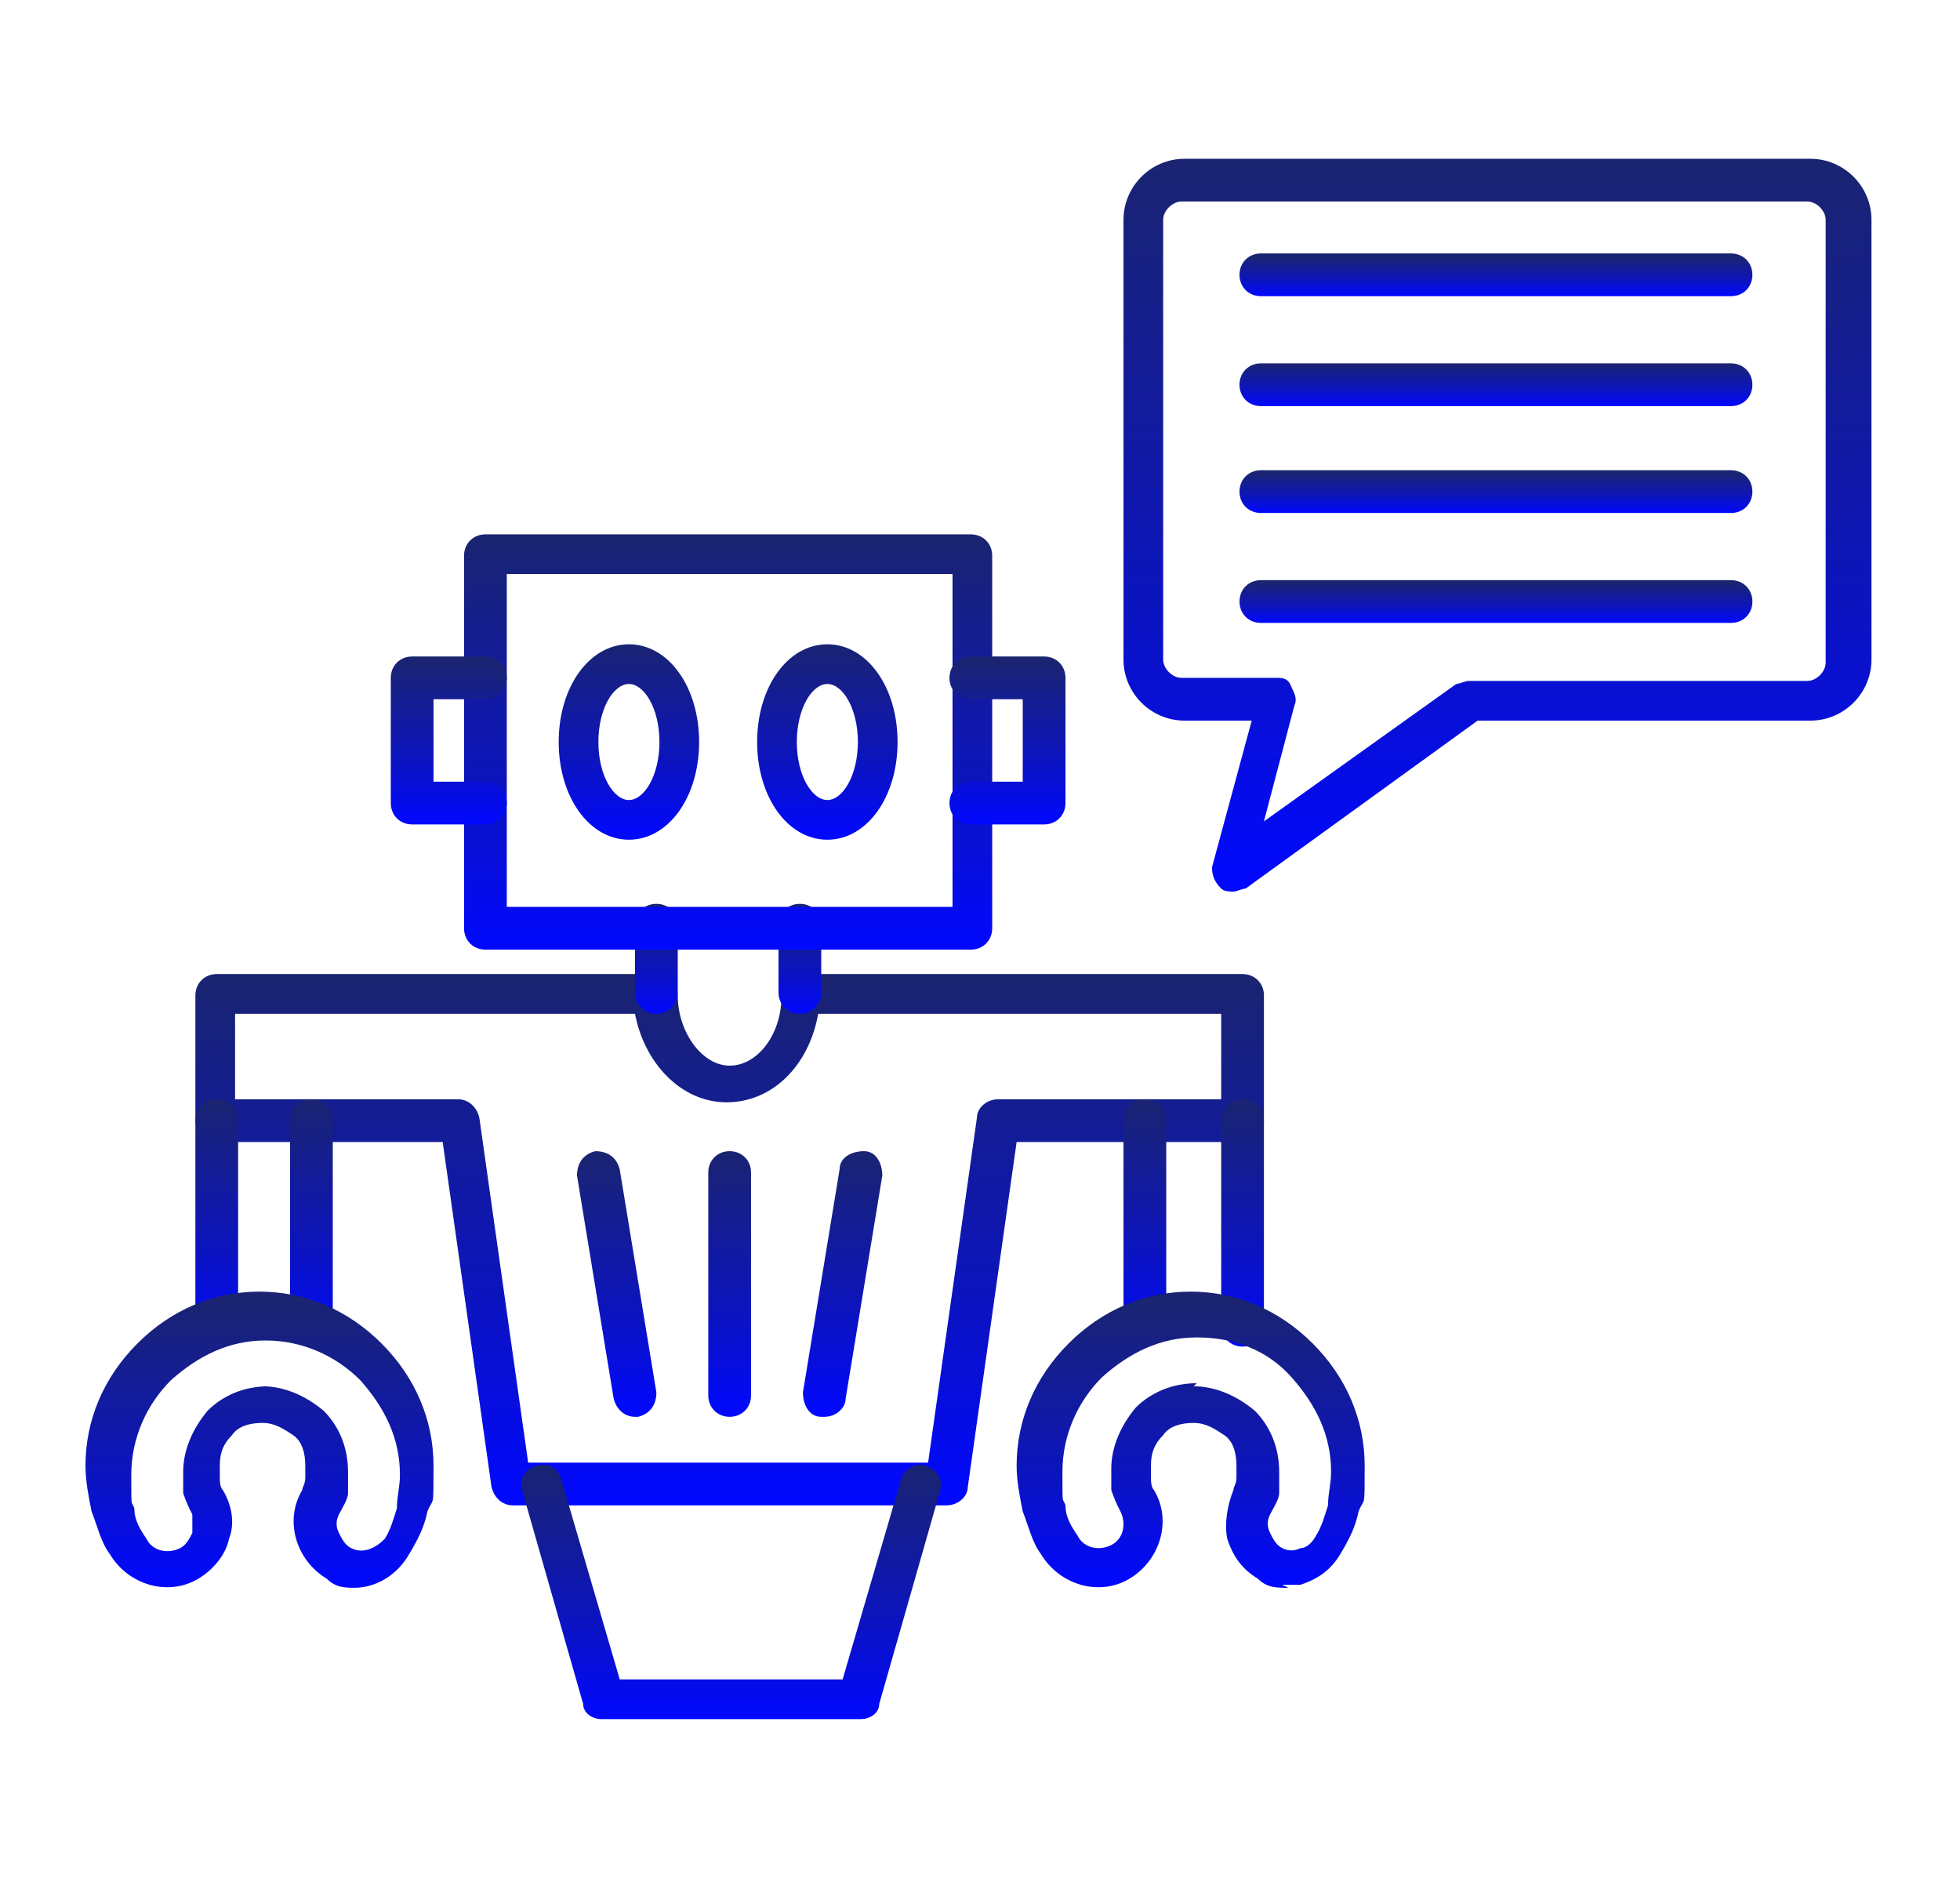 <?xml version="1.0" encoding="UTF-8"?>
<svg id="Layer_2" xmlns="http://www.w3.org/2000/svg" xmlns:xlink="http://www.w3.org/1999/xlink" version="1.1" viewBox="0 0 64.2 61.5">
  <!-- Generator: Adobe Illustrator 29.0.1, SVG Export Plug-In . SVG Version: 2.1.0 Build 192)  -->
  <defs>
    <style>
      .st0 {
        fill: url(#linear-gradient20);
      }

      .st0, .st1, .st2, .st3, .st4, .st5, .st6, .st7, .st8, .st9, .st10, .st11, .st12, .st13, .st14, .st15, .st16, .st17, .st18, .st19, .st20 {
        fill-rule: evenodd;
      }

      .st1 {
        fill: url(#linear-gradient19);
      }

      .st2 {
        fill: url(#linear-gradient14);
      }

      .st3 {
        fill: url(#linear-gradient15);
      }

      .st4 {
        fill: url(#linear-gradient11);
      }

      .st5 {
        fill: url(#linear-gradient16);
      }

      .st6 {
        fill: url(#linear-gradient17);
      }

      .st7 {
        fill: url(#linear-gradient10);
      }

      .st8 {
        fill: url(#linear-gradient12);
      }

      .st9 {
        fill: url(#linear-gradient13);
      }

      .st10 {
        fill: url(#linear-gradient18);
      }

      .st11 {
        fill: url(#linear-gradient);
      }

      .st12 {
        fill: url(#linear-gradient1);
      }

      .st13 {
        fill: url(#linear-gradient2);
      }

      .st14 {
        fill: url(#linear-gradient8);
      }

      .st15 {
        fill: url(#linear-gradient7);
      }

      .st16 {
        fill: url(#linear-gradient4);
      }

      .st17 {
        fill: url(#linear-gradient5);
      }

      .st18 {
        fill: url(#linear-gradient3);
      }

      .st19 {
        fill: url(#linear-gradient6);
      }

      .st20 {
        fill: url(#linear-gradient9);
      }
    </style>
    <linearGradient id="linear-gradient" x1="23.9" y1="49.3" x2="23.9" y2="31.9" gradientUnits="userSpaceOnUse">
      <stop offset="0" stop-color="#0108ff"/>
      <stop offset=".4" stop-color="#0c14be"/>
      <stop offset="1" stop-color="#1a2470"/>
    </linearGradient>
    <linearGradient id="linear-gradient1" x1="21.5" y1="33.2" x2="21.5" y2="29.7" xlink:href="#linear-gradient"/>
    <linearGradient id="linear-gradient2" x1="26.2" y1="33.2" x2="26.2" y2="29.7" xlink:href="#linear-gradient"/>
    <linearGradient id="linear-gradient3" x1="23.9" y1="31.1" x2="23.9" y2="17.5" xlink:href="#linear-gradient"/>
    <linearGradient id="linear-gradient4" x1="39.1" y1="44.1" x2="39.1" y2="36" xlink:href="#linear-gradient"/>
    <linearGradient id="linear-gradient5" x1="39.1" y1="52" x2="39.1" y2="42.5" xlink:href="#linear-gradient"/>
    <linearGradient id="linear-gradient6" x1="20.2" y1="46.4" x2="20.2" y2="37.7" xlink:href="#linear-gradient"/>
    <linearGradient id="linear-gradient7" x1="27.6" y1="46.4" x2="27.6" y2="37.7" xlink:href="#linear-gradient"/>
    <linearGradient id="linear-gradient8" x1="23.9" y1="46.4" x2="23.9" y2="37.7" xlink:href="#linear-gradient"/>
    <linearGradient id="linear-gradient9" x1="14.7" y1="27" x2="14.7" y2="21.6" xlink:href="#linear-gradient"/>
    <linearGradient id="linear-gradient10" x1="33" y1="27" x2="33" y2="21.6" xlink:href="#linear-gradient"/>
    <linearGradient id="linear-gradient11" x1="8.6" y1="44.1" x2="8.6" y2="36" xlink:href="#linear-gradient"/>
    <linearGradient id="linear-gradient12" x1="8.6" y1="52" x2="8.6" y2="42.5" xlink:href="#linear-gradient"/>
    <linearGradient id="linear-gradient13" x1="20.6" y1="27.5" x2="20.6" y2="21" xlink:href="#linear-gradient"/>
    <linearGradient id="linear-gradient14" x1="27.1" y1="27.5" x2="27.1" y2="21" xlink:href="#linear-gradient"/>
    <linearGradient id="linear-gradient15" x1="23.9" y1="56.3" x2="23.9" y2="47.9" xlink:href="#linear-gradient"/>
    <linearGradient id="linear-gradient16" x1="49" y1="29.2" x2="49" y2="5.2" xlink:href="#linear-gradient"/>
    <linearGradient id="linear-gradient17" x1="49" y1="9.7" x2="49" y2="8.4" xlink:href="#linear-gradient"/>
    <linearGradient id="linear-gradient18" x1="49" y1="13.3" x2="49" y2="11.9" xlink:href="#linear-gradient"/>
    <linearGradient id="linear-gradient19" x1="49" y1="16.8" x2="49" y2="15.5" xlink:href="#linear-gradient"/>
    <linearGradient id="linear-gradient20" x1="49" y1="20.4" x2="49" y2="19.1" xlink:href="#linear-gradient"/>
  </defs>
  <path class="st11" d="M17.3,47.9h13.1l1.6-11.3c0-.3.3-.6.7-.6h7.3v-2.8h-13.2c-.3,1.7-1.5,2.9-3,2.9s-2.7-1.3-3-2.9H7.7v2.8h7.3c.3,0,.6.2.7.6l1.6,11.3h0ZM31,49.3h-14.2c-.3,0-.6-.2-.7-.6l-1.6-11.3h-7.4c-.4,0-.7-.3-.7-.7v-4.1c0-.4.3-.7.7-.7h14.4c.4,0,.7.3.7.7,0,1.2.8,2.3,1.7,2.3s1.7-1,1.7-2.3c0-.4.3-.7.7-.7h14.4c.4,0,.7.3.7.7v4.1c0,.4-.3.7-.7.7h-7.4l-1.6,11.3c0,.3-.3.6-.7.6h0Z"/>
  <path class="st12" d="M21.5,33.2c-.4,0-.7-.3-.7-.7v-2.2c0-.4.3-.7.7-.7s.7.3.7.7v2.2c0,.4-.3.7-.7.7Z"/>
  <path class="st13" d="M26.2,33.2c-.4,0-.7-.3-.7-.7v-2.2c0-.4.3-.7.7-.7s.7.3.7.7v2.2c0,.4-.3.7-.7.7Z"/>
  <path class="st18" d="M16.6,29.7h14.6v-10.9h-14.6v10.9ZM31.8,31.1h-15.9c-.4,0-.7-.3-.7-.7v-12.2c0-.4.3-.7.7-.7h15.9c.4,0,.7.3.7.7v12.2c0,.4-.3.7-.7.7Z"/>
  <path class="st16" d="M37.5,44.1c-.4,0-.7-.3-.7-.7v-6.7c0-.4.3-.7.7-.7s.7.3.7.7v6.7c0,.4-.3.7-.7.7ZM40.7,44.1c-.4,0-.7-.3-.7-.7v-6.7c0-.4.3-.7.7-.7s.7.3.7.7v6.7c0,.4-.3.7-.7.7Z"/>
  <path class="st17" d="M39.1,45.4c.7,0,1.4.3,2,.8.5.5.8,1.2.8,2s0,.5,0,.7c0,.2-.2.5-.3.7-.1.2-.1.4,0,.6s.2.4.4.5c.2.1.4.1.6,0,.2,0,.4-.2.5-.4.2-.3.3-.7.4-1,0-.4.1-.7.1-1.1,0-1.2-.5-2.2-1.3-3.1s-1.9-1.3-3.1-1.3-2.2.5-3.1,1.3c-.8.8-1.3,1.9-1.3,3.1s0,.8.1,1.1c0,.4.2.7.4,1,.2.4.7.5,1.1.3.4-.2.5-.7.3-1.1-.1-.2-.2-.4-.3-.7,0-.2,0-.5,0-.7,0-.7.3-1.4.8-2,.5-.5,1.2-.8,2-.8h0ZM42.2,52c-.4,0-.7,0-1-.3-.5-.3-.8-.7-1-1.3-.1-.5,0-1.1.2-1.6,0-.1.1-.2.1-.4,0-.1,0-.2,0-.4,0-.4-.1-.8-.4-1s-.6-.4-1-.4-.8.1-1,.4c-.3.3-.4.6-.4,1s0,.3,0,.4c0,.1,0,.3.1.4.6,1,.2,2.3-.8,2.9s-2.3.2-2.9-.8c-.3-.4-.4-.9-.6-1.4-.1-.5-.2-1-.2-1.5,0-1.5.6-2.9,1.7-4,1.1-1.1,2.5-1.7,4-1.7s2.9.6,4,1.7c1.1,1.1,1.7,2.5,1.7,4s0,1-.2,1.5c-.1.5-.3.9-.6,1.4-.3.5-.7.8-1.3,1-.2,0-.4,0-.6,0h0Z"/>
  <path class="st19" d="M20.8,46.4c-.3,0-.6-.2-.7-.6l-1.2-7.3c0-.4.2-.7.6-.8.4,0,.7.2.8.6l1.2,7.3c0,.4-.2.7-.6.8,0,0,0,0-.1,0h0Z"/>
  <path class="st15" d="M27,46.4s0,0-.1,0c-.4,0-.6-.4-.6-.8l1.2-7.3c0-.4.4-.6.8-.6.4,0,.6.4.6.8l-1.2,7.3c0,.3-.3.6-.7.6h0Z"/>
  <path class="st14" d="M23.9,46.4c-.4,0-.7-.3-.7-.7v-7.3c0-.4.3-.7.7-.7s.7.3.7.7v7.3c0,.4-.3.7-.7.7Z"/>
  <path class="st20" d="M15.9,27h-2.4c-.4,0-.7-.3-.7-.7v-4.1c0-.4.3-.7.7-.7h2.4c.4,0,.7.3.7.7s-.3.7-.7.7h-1.7v2.7h1.7c.4,0,.7.3.7.7s-.3.7-.7.7h0Z"/>
  <path class="st7" d="M34.2,27h-2.4c-.4,0-.7-.3-.7-.7s.3-.7.7-.7h1.7v-2.7h-1.7c-.4,0-.7-.3-.7-.7s.3-.7.7-.7h2.4c.4,0,.7.3.7.7v4.1c0,.4-.3.7-.7.7h0Z"/>
  <path class="st4" d="M7.1,44.1c-.4,0-.7-.3-.7-.7v-6.7c0-.4.3-.7.7-.7s.7.3.7.7v6.7c0,.4-.3.7-.7.7ZM10.2,44.1c-.4,0-.7-.3-.7-.7v-6.7c0-.4.3-.7.7-.7s.7.3.7.7v6.7c0,.4-.3.7-.7.7Z"/>
  <path class="st8" d="M8.6,45.4c.7,0,1.4.3,2,.8.5.5.8,1.2.8,2s0,.5,0,.7c0,.2-.2.5-.3.7-.1.2-.1.4,0,.6s.2.4.4.5c.4.2.8,0,1.1-.3.2-.3.3-.7.4-1,0-.4.1-.7.1-1.1,0-1.2-.5-2.2-1.3-3.1-.8-.8-1.9-1.3-3.1-1.3s-2.2.5-3.1,1.3c-.8.8-1.3,1.9-1.3,3.1s0,.8.1,1.1c0,.4.2.7.4,1,.2.4.7.5,1.1.3.2-.1.3-.3.4-.5,0-.2,0-.4,0-.6-.1-.2-.2-.4-.3-.7,0-.2,0-.5,0-.7,0-.7.3-1.4.8-2,.5-.5,1.2-.8,2-.8h0ZM11.7,52c-.4,0-.7,0-1-.3-1-.6-1.4-1.9-.8-2.9,0-.1.1-.2.1-.4,0-.1,0-.2,0-.4,0-.4-.1-.8-.4-1s-.6-.4-1-.4-.8.1-1,.4c-.3.3-.4.6-.4,1s0,.3,0,.4c0,.1,0,.3.1.4.3.5.4,1.1.2,1.6-.1.5-.5,1-1,1.3-1,.6-2.3.2-2.9-.8-.3-.4-.4-.9-.6-1.4-.1-.5-.2-1-.2-1.5,0-1.5.6-2.9,1.7-4,1.1-1.1,2.5-1.7,4-1.7s2.9.6,4,1.7c1.1,1.1,1.7,2.5,1.7,4s0,1-.2,1.5c-.1.5-.3.9-.6,1.4-.4.7-1.1,1.1-1.8,1.1h0Z"/>
  <path class="st9" d="M20.6,22.4c-.5,0-1,.8-1,1.9s.5,1.9,1,1.9,1-.8,1-1.9-.5-1.9-1-1.9ZM20.6,27.5c-1.3,0-2.3-1.4-2.3-3.2s1-3.2,2.3-3.2,2.3,1.4,2.3,3.2-1,3.2-2.3,3.2Z"/>
  <path class="st2" d="M27.1,22.4c-.5,0-1,.8-1,1.9s.5,1.9,1,1.9,1-.8,1-1.9-.5-1.9-1-1.9ZM27.1,27.5c-1.3,0-2.3-1.4-2.3-3.2s1-3.2,2.3-3.2,2.3,1.4,2.3,3.2-1,3.2-2.3,3.2Z"/>
  <path class="st3" d="M28,56.3h-8.3c-.3,0-.6-.2-.6-.5l-2-7c-.1-.4.1-.7.5-.8s.7.1.8.5l1.9,6.5h7.3l1.9-6.5c.1-.4.5-.6.8-.5.4.1.6.5.5.8l-2,7c0,.3-.3.5-.6.5h0Z"/>
  <path class="st5" d="M38.7,6.6c-.3,0-.6.3-.6.6v14.4c0,.3.3.6.6.6h3.1c.2,0,.4,0,.5.3.1.2.2.4.1.6l-1,3.8,6.3-4.5c.1,0,.3-.1.4-.1h11.1c.3,0,.6-.3.6-.6V7.2c0-.3-.3-.6-.6-.6h-20.5ZM40.4,29.2c-.1,0-.3,0-.4-.1-.2-.2-.3-.4-.3-.7l1.3-4.8h-2.2c-1.1,0-2-.9-2-2V7.2c0-1.1.9-2,2-2h20.5c1.1,0,2,.9,2,2v14.4c0,1.1-.9,2-2,2h-10.9l-7.6,5.5c-.1,0-.3.1-.4.1h0Z"/>
  <path class="st6" d="M56.7,9.7h-15.4c-.4,0-.7-.3-.7-.7s.3-.7.7-.7h15.4c.4,0,.7.3.7.7s-.3.7-.7.7Z"/>
  <path class="st10" d="M56.7,13.3h-15.4c-.4,0-.7-.3-.7-.7s.3-.7.7-.7h15.4c.4,0,.7.3.7.7s-.3.7-.7.7Z"/>
  <path class="st1" d="M56.7,16.8h-15.4c-.4,0-.7-.3-.7-.7s.3-.7.7-.7h15.4c.4,0,.7.3.7.7s-.3.7-.7.7Z"/>
  <path class="st0" d="M56.7,20.4h-15.4c-.4,0-.7-.3-.7-.7s.3-.7.7-.7h15.4c.4,0,.7.3.7.7s-.3.7-.7.7Z"/>
</svg>